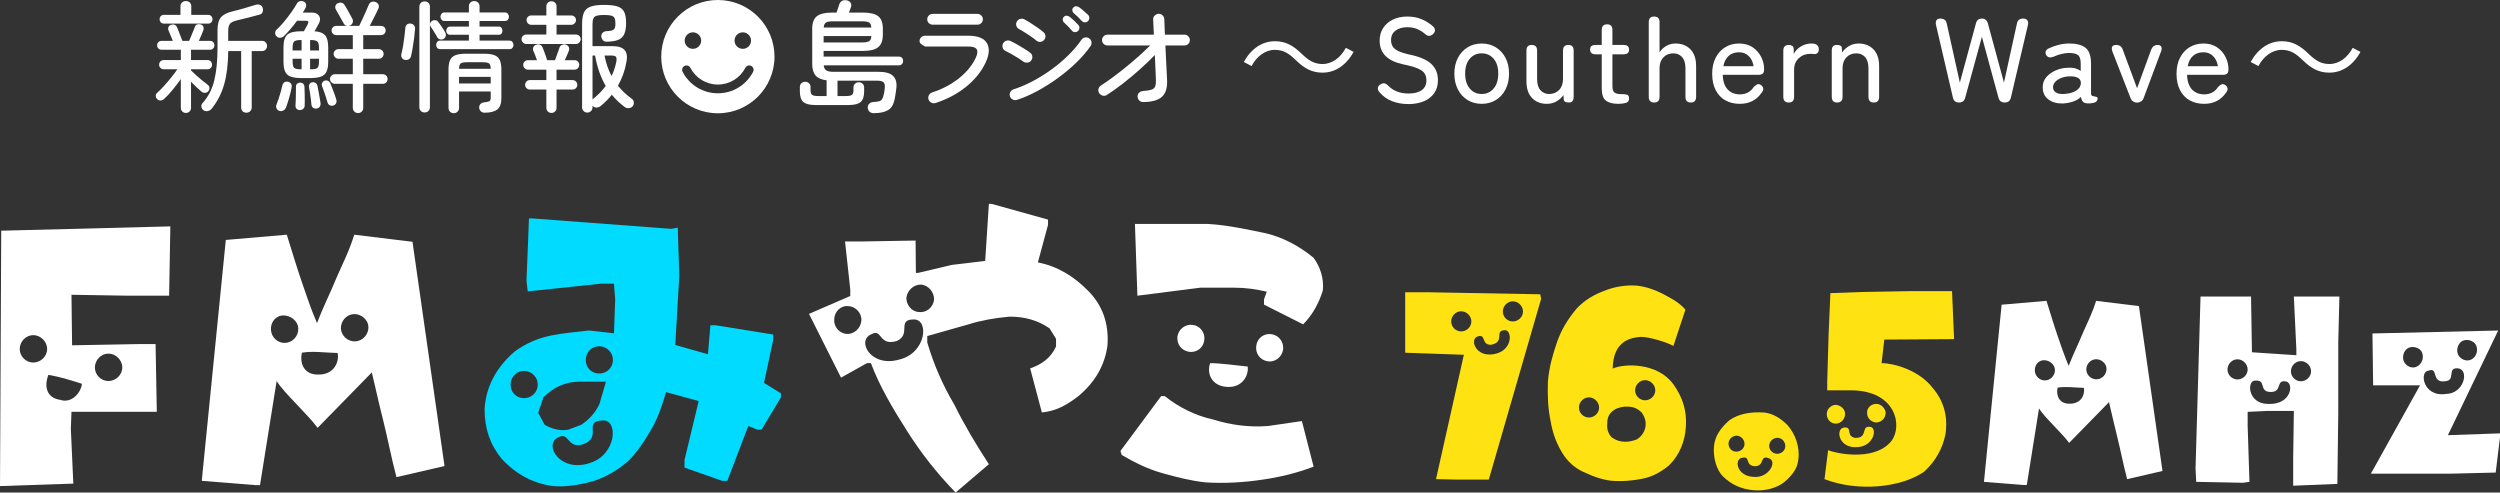 <?xml version="1.0" encoding="utf-8"?>
<!-- Generator: Adobe Illustrator 27.7.0, SVG Export Plug-In . SVG Version: 6.00 Build 0)  -->
<svg version="1.1" id="レイヤー_1" xmlns="http://www.w3.org/2000/svg" xmlns:xlink="http://www.w3.org/1999/xlink" x="0px"
	 y="0px" width="551.812px" height="108.716px" viewBox="0 0 551.812 108.716" style="enable-background:new 0 0 551.812 108.716;"
	 xml:space="preserve">
<rect x="0" y="0" width="551.812" height="108.716" fill="#333333" stroke="none"/>
<style type="text/css">
	.st0{fill:#FFFFFF;}
	.st1{fill:#00DBFF;}
	.st2{fill:#FFE212;}
</style>
<g>
	<g>
		<g>
			<path class="st0" d="M41.026,24.93c-0.3,0-0.561-0.106-0.781-0.318c-0.221-0.211-0.33-0.485-0.33-0.82v-6.327
				c-0.548,0.759-1.147,1.54-1.8,2.343c-0.653,0.803-1.263,1.46-1.827,1.972c-0.229,0.229-0.494,0.362-0.794,0.397
				c-0.3,0.036-0.564-0.062-0.794-0.291c-0.194-0.194-0.301-0.428-0.317-0.702c-0.019-0.273,0.079-0.499,0.291-0.675
				c0.477-0.424,0.997-0.949,1.562-1.575c0.564-0.626,1.107-1.266,1.628-1.919s0.948-1.227,1.284-1.721h-2.991
				c-0.301,0-0.548-0.097-0.741-0.291c-0.194-0.194-0.291-0.432-0.291-0.715c0-0.3,0.097-0.547,0.291-0.741
				c0.193-0.194,0.44-0.291,0.741-0.291h3.759v-2.276h-4.262c-0.283,0-0.517-0.097-0.702-0.291
				c-0.185-0.194-0.277-0.424-0.277-0.688s0.093-0.494,0.277-0.688c0.186-0.194,0.419-0.292,0.702-0.292h2.488
				c-0.159-0.406-0.336-0.838-0.529-1.297c-0.195-0.458-0.336-0.794-0.424-1.006c-0.106-0.265-0.106-0.516,0-0.754
				c0.105-0.238,0.291-0.401,0.556-0.49c0.282-0.088,0.543-0.093,0.781-0.013s0.419,0.261,0.542,0.542
				c0.089,0.177,0.203,0.455,0.345,0.834c0.141,0.38,0.291,0.772,0.449,1.178c0.159,0.406,0.292,0.741,0.397,1.006h1.482
				c0.123-0.265,0.265-0.591,0.424-0.979c0.158-0.388,0.317-0.776,0.477-1.165c0.158-0.388,0.281-0.697,0.37-0.926
				c0.105-0.3,0.278-0.49,0.517-0.569c0.237-0.079,0.498-0.075,0.78,0.013c0.265,0.071,0.45,0.225,0.556,0.463
				c0.106,0.238,0.115,0.499,0.026,0.781c-0.07,0.229-0.207,0.583-0.41,1.059s-0.401,0.917-0.596,1.323h2.462
				c0.3,0,0.538,0.097,0.715,0.292s0.265,0.423,0.265,0.688s-0.088,0.494-0.265,0.688s-0.415,0.291-0.715,0.291h-4.182v2.276h3.6
				c0.317,0,0.569,0.097,0.754,0.291c0.186,0.194,0.278,0.441,0.278,0.741c0,0.283-0.093,0.521-0.278,0.715
				c-0.185,0.194-0.437,0.291-0.754,0.291h-3.6v0.238c0.053,0.036,0.097,0.08,0.132,0.132c0.265,0.265,0.609,0.591,1.032,0.979
				c0.424,0.388,0.864,0.768,1.324,1.138c0.458,0.371,0.847,0.671,1.164,0.9c0.247,0.177,0.384,0.41,0.41,0.702
				c0.026,0.291-0.058,0.542-0.251,0.754c-0.194,0.229-0.433,0.349-0.715,0.357s-0.538-0.075-0.768-0.251
				c-0.706-0.583-1.482-1.314-2.329-2.197v5.744c0,0.335-0.11,0.609-0.331,0.82C41.613,24.824,41.344,24.93,41.026,24.93z
				 M36.182,5.21c-0.282,0-0.512-0.093-0.688-0.278c-0.177-0.186-0.265-0.419-0.265-0.702c0-0.265,0.088-0.49,0.265-0.675
				c0.177-0.186,0.406-0.278,0.688-0.278h3.652V1.345c0-0.317,0.115-0.582,0.345-0.794c0.229-0.212,0.512-0.318,0.847-0.318
				c0.353,0,0.64,0.106,0.86,0.318s0.331,0.477,0.331,0.794v1.933h3.706c0.3,0,0.538,0.092,0.714,0.278
				c0.177,0.185,0.265,0.41,0.265,0.675c0,0.283-0.088,0.516-0.265,0.702c-0.176,0.185-0.414,0.278-0.714,0.278H36.182z
				 M54.393,24.877c-0.335,0-0.613-0.105-0.834-0.317s-0.33-0.494-0.33-0.847V11.272H50.37c-0.018,2.824-0.309,5.25-0.873,7.279
				c-0.565,2.03-1.5,3.856-2.806,5.479c-0.229,0.265-0.513,0.428-0.848,0.49c-0.335,0.062-0.652-0.005-0.953-0.199
				c-0.247-0.194-0.393-0.441-0.437-0.741c-0.044-0.3,0.031-0.565,0.226-0.794c1.271-1.376,2.144-3.057,2.62-5.042
				s0.715-4.39,0.715-7.213V6.639c0-1.306,0.26-2.254,0.78-2.845s1.398-1.028,2.634-1.311c0.688-0.159,1.5-0.375,2.436-0.648
				c0.936-0.273,1.773-0.525,2.515-0.754c0.388-0.123,0.724-0.123,1.006,0c0.282,0.124,0.477,0.327,0.582,0.609
				c0.106,0.335,0.106,0.653,0,0.953c-0.105,0.3-0.326,0.494-0.661,0.582c-0.759,0.212-1.571,0.428-2.436,0.648
				c-0.864,0.221-1.712,0.428-2.541,0.622c-0.759,0.177-1.275,0.424-1.549,0.741c-0.273,0.318-0.41,0.847-0.41,1.588v2.197h7.465
				c0.335,0,0.604,0.111,0.808,0.331c0.202,0.221,0.304,0.481,0.304,0.781c0,0.318-0.102,0.587-0.304,0.808
				c-0.203,0.221-0.473,0.331-0.808,0.331h-2.276v12.441c0,0.353-0.115,0.635-0.344,0.847
				C54.984,24.772,54.712,24.877,54.393,24.877z"/>
			<path class="st0" d="M66.358,17.228c-1.412,0-2.396-0.256-2.951-0.768c-0.556-0.511-0.834-1.438-0.834-2.779v-3.229
				c0-1.359,0.278-2.29,0.834-2.792s1.539-0.755,2.951-0.755h0.715c0.141-0.247,0.291-0.516,0.45-0.807
				c0.158-0.291,0.291-0.534,0.396-0.728c0.142-0.3,0.177-0.507,0.106-0.622c-0.071-0.114-0.274-0.172-0.609-0.172h-1.853
				c-0.477,0.653-0.971,1.28-1.482,1.879c-0.512,0.6-0.979,1.103-1.403,1.509c-0.229,0.229-0.507,0.353-0.833,0.371
				c-0.327,0.018-0.596-0.088-0.808-0.318c-0.212-0.211-0.313-0.463-0.305-0.754c0.009-0.291,0.128-0.542,0.357-0.754
				c0.477-0.423,0.997-0.975,1.562-1.654c0.564-0.679,1.107-1.385,1.628-2.118c0.521-0.732,0.931-1.372,1.231-1.919
				c0.158-0.3,0.393-0.485,0.701-0.556s0.596-0.035,0.86,0.105c0.265,0.124,0.428,0.322,0.489,0.596
				c0.062,0.274,0.014,0.552-0.146,0.834c-0.07,0.159-0.158,0.317-0.265,0.477c-0.105,0.159-0.212,0.327-0.317,0.503h2.012
				c0.759,0,1.288,0.243,1.588,0.728c0.3,0.486,0.282,1.046-0.053,1.681c-0.089,0.176-0.229,0.433-0.424,0.768
				c-0.194,0.335-0.37,0.653-0.529,0.953c1.112,0.071,1.893,0.371,2.343,0.9c0.45,0.529,0.675,1.412,0.675,2.647v3.229
				c0,1.341-0.282,2.268-0.847,2.779c-0.565,0.512-1.553,0.768-2.965,0.768H66.358z M61.673,24.48
				c-0.282-0.088-0.489-0.265-0.622-0.529c-0.132-0.265-0.146-0.539-0.039-0.82c0.158-0.371,0.321-0.812,0.489-1.324
				c0.168-0.512,0.326-1.032,0.477-1.562c0.149-0.53,0.269-0.997,0.357-1.403c0.07-0.3,0.216-0.524,0.437-0.675
				c0.221-0.15,0.49-0.189,0.808-0.119c0.282,0.053,0.498,0.19,0.648,0.41c0.149,0.221,0.198,0.49,0.146,0.808
				c-0.07,0.423-0.177,0.913-0.317,1.469c-0.142,0.556-0.296,1.098-0.463,1.627c-0.168,0.53-0.322,0.988-0.464,1.376
				c-0.123,0.282-0.322,0.499-0.596,0.649C62.26,24.537,61.973,24.569,61.673,24.48z M64.585,11.139h1.985V8.837h-0.159
				c-0.759,0-1.253,0.106-1.482,0.317c-0.229,0.212-0.344,0.688-0.344,1.43V11.139z M66.411,15.295h0.159v-2.329h-1.985v0.582
				c0,0.741,0.114,1.218,0.344,1.43C65.158,15.189,65.652,15.295,66.411,15.295z M66.173,24.295c-0.282,0-0.516-0.093-0.701-0.278
				c-0.186-0.186-0.27-0.437-0.251-0.754c0.035-0.354,0.057-0.781,0.065-1.284s0.018-1.01,0.026-1.522
				c0.009-0.512,0.014-0.935,0.014-1.271c-0.018-0.3,0.066-0.533,0.251-0.701c0.186-0.167,0.401-0.251,0.649-0.251
				c0.281,0,0.511,0.079,0.688,0.238c0.177,0.159,0.273,0.389,0.291,0.688c0.018,0.353,0.031,0.781,0.04,1.284
				s0.018,1.002,0.026,1.496c0.009,0.494,0.004,0.917-0.013,1.271c0,0.335-0.106,0.6-0.318,0.794
				C66.729,24.198,66.473,24.295,66.173,24.295z M69.905,23.951c-0.282,0.053-0.538,0.004-0.768-0.146
				c-0.229-0.15-0.361-0.384-0.396-0.702c-0.019-0.335-0.058-0.736-0.119-1.204c-0.062-0.467-0.129-0.935-0.199-1.403
				s-0.142-0.869-0.212-1.205c-0.053-0.3-0.009-0.556,0.133-0.768c0.141-0.212,0.344-0.335,0.608-0.371
				c0.247-0.035,0.477,0.013,0.688,0.146s0.353,0.349,0.424,0.648c0.07,0.335,0.149,0.732,0.238,1.191
				c0.088,0.459,0.172,0.922,0.251,1.39c0.08,0.468,0.146,0.869,0.199,1.204c0.035,0.335-0.027,0.613-0.186,0.834
				C70.408,23.788,70.187,23.915,69.905,23.951z M68.449,11.139h1.959v-0.556c0-0.688-0.11-1.151-0.331-1.39
				s-0.719-0.357-1.495-0.357h-0.133V11.139z M68.449,15.295h0.133c0.776,0,1.274-0.106,1.495-0.317
				c0.221-0.212,0.331-0.688,0.331-1.43v-0.582h-1.959V15.295z M73.585,23.289c-0.282,0.088-0.548,0.07-0.794-0.053
				c-0.248-0.124-0.415-0.335-0.503-0.635c-0.089-0.335-0.203-0.719-0.345-1.151c-0.142-0.432-0.287-0.864-0.437-1.297
				c-0.15-0.432-0.287-0.808-0.41-1.125c-0.106-0.265-0.098-0.516,0.026-0.754c0.123-0.238,0.3-0.393,0.529-0.463
				c0.265-0.088,0.512-0.079,0.741,0.026c0.229,0.106,0.406,0.3,0.529,0.583c0.123,0.3,0.269,0.667,0.437,1.099
				c0.168,0.433,0.331,0.86,0.49,1.284c0.158,0.423,0.282,0.803,0.37,1.138c0.106,0.318,0.093,0.6-0.039,0.847
				C74.048,23.033,73.849,23.201,73.585,23.289z M79.037,24.957c-0.317,0-0.591-0.11-0.82-0.331s-0.344-0.499-0.344-0.833v-5.294
				h-3.971c-0.282,0-0.529-0.102-0.741-0.305c-0.212-0.203-0.317-0.454-0.317-0.754c0-0.3,0.105-0.551,0.317-0.754
				c0.212-0.203,0.459-0.304,0.741-0.304h3.971v-3.415h-3.177c-0.282,0-0.529-0.106-0.741-0.318s-0.317-0.458-0.317-0.741
				c0-0.3,0.105-0.551,0.317-0.754c0.212-0.203,0.459-0.304,0.741-0.304h3.177V7.751H74.22c-0.282,0-0.525-0.101-0.728-0.304
				c-0.203-0.203-0.305-0.445-0.305-0.728c0-0.282,0.102-0.521,0.305-0.715c0.202-0.194,0.445-0.291,0.728-0.291h2.436
				C76.32,5.678,76.063,5.51,75.888,5.21c-0.124-0.229-0.296-0.538-0.517-0.926s-0.445-0.785-0.675-1.191
				c-0.229-0.406-0.415-0.732-0.556-0.979c-0.142-0.247-0.177-0.507-0.105-0.781c0.07-0.273,0.229-0.472,0.476-0.596
				c0.282-0.141,0.561-0.189,0.834-0.146c0.273,0.044,0.499,0.199,0.675,0.463c0.142,0.194,0.322,0.49,0.543,0.887
				s0.445,0.799,0.675,1.205s0.406,0.732,0.529,0.979c0.142,0.265,0.173,0.539,0.093,0.821c-0.079,0.282-0.251,0.494-0.516,0.635
				c-0.071,0.018-0.146,0.04-0.226,0.066c-0.079,0.026-0.163,0.048-0.251,0.066h2.408c0.194-0.371,0.428-0.856,0.702-1.456
				c0.273-0.6,0.542-1.191,0.807-1.773c0.265-0.582,0.459-1.041,0.583-1.376c0.141-0.353,0.357-0.582,0.648-0.688
				s0.604-0.088,0.939,0.053c0.3,0.124,0.503,0.318,0.608,0.583c0.106,0.265,0.089,0.547-0.053,0.847
				c-0.123,0.3-0.3,0.675-0.529,1.125c-0.229,0.45-0.463,0.913-0.701,1.39c-0.238,0.476-0.463,0.909-0.675,1.297h2.488
				c0.3,0,0.546,0.097,0.741,0.291c0.193,0.194,0.291,0.433,0.291,0.715c0,0.283-0.098,0.525-0.291,0.728
				c-0.195,0.203-0.441,0.304-0.741,0.304h-3.918v3.097h3.441c0.3,0,0.551,0.102,0.754,0.304c0.203,0.203,0.305,0.455,0.305,0.754
				c0,0.283-0.102,0.529-0.305,0.741s-0.454,0.318-0.754,0.318h-3.441v3.415h4.314c0.3,0,0.552,0.102,0.755,0.304
				c0.202,0.203,0.304,0.455,0.304,0.754c0,0.3-0.102,0.552-0.304,0.754c-0.203,0.203-0.455,0.305-0.755,0.305h-4.314v5.294
				c0,0.335-0.11,0.613-0.331,0.833S79.355,24.957,79.037,24.957z"/>
			<path class="st0" d="M89.307,13.204c-0.282-0.07-0.489-0.229-0.622-0.477c-0.132-0.247-0.163-0.512-0.093-0.794
				c0.124-0.476,0.247-1.067,0.371-1.773c0.123-0.706,0.229-1.425,0.317-2.157c0.088-0.732,0.15-1.345,0.186-1.839
				c0.035-0.353,0.167-0.613,0.397-0.781c0.229-0.167,0.503-0.225,0.82-0.172c0.282,0.036,0.516,0.159,0.701,0.371
				s0.26,0.477,0.225,0.794c-0.035,0.583-0.102,1.253-0.198,2.012c-0.097,0.759-0.207,1.5-0.331,2.224
				c-0.123,0.724-0.247,1.333-0.37,1.826c-0.071,0.3-0.238,0.521-0.503,0.662S89.641,13.275,89.307,13.204z M93.727,24.824
				c-0.336,0-0.613-0.106-0.834-0.318c-0.221-0.211-0.331-0.494-0.331-0.847V1.478c0-0.353,0.11-0.635,0.331-0.847
				c0.221-0.212,0.498-0.318,0.834-0.318c0.335,0,0.613,0.106,0.834,0.318c0.22,0.211,0.331,0.494,0.331,0.847V23.66
				c0,0.353-0.111,0.635-0.331,0.847C94.341,24.718,94.062,24.824,93.727,24.824z M97.963,8.546
				c-0.229,0.159-0.485,0.211-0.768,0.159c-0.283-0.053-0.494-0.194-0.636-0.424c-0.105-0.194-0.247-0.437-0.424-0.728
				c-0.176-0.292-0.356-0.586-0.542-0.887s-0.349-0.538-0.49-0.715c-0.158-0.212-0.216-0.445-0.172-0.702
				c0.044-0.255,0.172-0.454,0.384-0.595c0.229-0.159,0.48-0.225,0.755-0.199c0.273,0.026,0.48,0.137,0.622,0.331
				c0.158,0.194,0.339,0.441,0.542,0.741c0.203,0.3,0.401,0.595,0.596,0.887c0.194,0.291,0.335,0.525,0.424,0.701
				c0.141,0.248,0.189,0.508,0.146,0.781C98.355,8.171,98.21,8.386,97.963,8.546z M97.115,10.848c-0.265,0-0.472-0.097-0.622-0.291
				c-0.149-0.194-0.225-0.406-0.225-0.636c0-0.229,0.075-0.445,0.225-0.648c0.15-0.203,0.357-0.304,0.622-0.304h6.38V7.672h-4.209
				c-0.229,0-0.419-0.093-0.569-0.278c-0.15-0.185-0.225-0.384-0.225-0.595c0-0.229,0.074-0.441,0.225-0.635s0.34-0.292,0.569-0.292
				h4.209V4.628h-5.453c-0.247,0-0.446-0.097-0.596-0.291c-0.15-0.194-0.225-0.406-0.225-0.635c0-0.229,0.074-0.445,0.225-0.648
				c0.149-0.203,0.349-0.305,0.596-0.305h5.453v-1.35c0-0.353,0.114-0.635,0.344-0.847s0.512-0.318,0.847-0.318
				c0.318,0,0.592,0.106,0.821,0.318c0.229,0.212,0.344,0.494,0.344,0.847v1.35h5.665c0.246,0,0.445,0.102,0.595,0.305
				c0.15,0.203,0.226,0.419,0.226,0.648c0,0.229-0.075,0.441-0.226,0.635c-0.149,0.194-0.349,0.291-0.595,0.291h-5.665v1.244h4.288
				c0.247,0,0.437,0.097,0.569,0.292c0.132,0.194,0.198,0.406,0.198,0.635c0,0.211-0.066,0.41-0.198,0.595
				c-0.133,0.186-0.322,0.278-0.569,0.278h-4.288v1.297h6.671c0.246,0,0.445,0.102,0.595,0.304c0.15,0.203,0.226,0.419,0.226,0.648
				c0,0.23-0.075,0.441-0.226,0.636c-0.149,0.194-0.349,0.291-0.595,0.291H97.115z M100.159,24.983c-0.335,0-0.613-0.11-0.833-0.331
				c-0.222-0.221-0.331-0.499-0.331-0.834v-8.444c0-0.882,0.114-1.579,0.344-2.091c0.229-0.512,0.622-0.877,1.178-1.098
				c0.557-0.221,1.337-0.331,2.343-0.331h3.944c1.006,0,1.786,0.11,2.343,0.331c0.556,0.221,0.948,0.586,1.178,1.098
				c0.229,0.512,0.344,1.209,0.344,2.091v6.3c0,1.182-0.3,2.012-0.899,2.488c-0.601,0.477-1.535,0.714-2.806,0.714
				c-0.336,0-0.609-0.102-0.821-0.304c-0.212-0.203-0.335-0.446-0.37-0.728c-0.036-0.317,0.044-0.595,0.238-0.833
				c0.193-0.238,0.467-0.375,0.82-0.411c0.6-0.088,0.997-0.172,1.191-0.251c0.193-0.079,0.291-0.366,0.291-0.86v-1.297h-6.988v3.626
				c0,0.335-0.115,0.613-0.344,0.834C100.751,24.873,100.477,24.983,100.159,24.983z M101.324,15.189h6.988
				c-0.018-0.635-0.146-1.036-0.384-1.204c-0.238-0.167-0.746-0.251-1.522-0.251h-3.176c-0.777,0-1.284,0.084-1.522,0.251
				C101.47,14.153,101.342,14.554,101.324,15.189z M101.324,18.419h6.988v-1.456h-6.988V18.419z"/>
			<path class="st0" d="M116.174,9.71c-0.282,0-0.529-0.106-0.741-0.318c-0.211-0.211-0.317-0.458-0.317-0.741
				c0-0.3,0.106-0.546,0.317-0.741c0.212-0.194,0.459-0.291,0.741-0.291h4.421V5.475h-3.335c-0.283,0-0.525-0.101-0.729-0.304
				c-0.203-0.203-0.304-0.446-0.304-0.728c0-0.3,0.101-0.547,0.304-0.741c0.203-0.194,0.445-0.291,0.729-0.291h3.335V1.425
				c0-0.353,0.11-0.631,0.331-0.834c0.22-0.203,0.48-0.304,0.78-0.304c0.318,0,0.587,0.102,0.808,0.304
				c0.221,0.203,0.331,0.481,0.331,0.834V3.41h3.256c0.282,0,0.524,0.097,0.728,0.291c0.203,0.194,0.305,0.441,0.305,0.741
				c0,0.282-0.102,0.525-0.305,0.728c-0.203,0.203-0.445,0.304-0.728,0.304h-3.256v2.144h4.262c0.3,0,0.551,0.097,0.754,0.291
				c0.203,0.195,0.305,0.441,0.305,0.741c0,0.283-0.102,0.53-0.305,0.741c-0.203,0.212-0.454,0.318-0.754,0.318H116.174z
				 M121.706,24.93c-0.3,0-0.561-0.106-0.78-0.318c-0.221-0.211-0.331-0.485-0.331-0.82v-4.023h-3.653
				c-0.282,0-0.524-0.102-0.728-0.305c-0.203-0.203-0.305-0.445-0.305-0.728c0-0.3,0.102-0.551,0.305-0.754
				c0.203-0.203,0.445-0.305,0.728-0.305h3.653v-2.303h-4.076c-0.283,0-0.525-0.106-0.729-0.318
				c-0.203-0.211-0.304-0.458-0.304-0.741c0-0.282,0.101-0.524,0.304-0.728c0.203-0.203,0.445-0.305,0.729-0.305h2.012
				c-0.142-0.388-0.291-0.79-0.45-1.204s-0.282-0.71-0.371-0.887c-0.105-0.265-0.097-0.53,0.027-0.794
				c0.123-0.265,0.326-0.441,0.608-0.529c0.3-0.106,0.578-0.11,0.834-0.013c0.256,0.097,0.445,0.296,0.569,0.596
				c0.088,0.194,0.198,0.472,0.33,0.833c0.133,0.362,0.265,0.728,0.397,1.099c0.132,0.371,0.233,0.671,0.305,0.9h1.721
				c0.105-0.282,0.225-0.604,0.356-0.966c0.133-0.362,0.256-0.706,0.371-1.033c0.114-0.326,0.198-0.569,0.251-0.728
				c0.089-0.3,0.273-0.517,0.557-0.649c0.281-0.132,0.564-0.154,0.847-0.066c0.3,0.088,0.517,0.261,0.648,0.516
				c0.133,0.256,0.146,0.534,0.04,0.834c-0.071,0.194-0.194,0.494-0.371,0.9c-0.177,0.406-0.353,0.803-0.529,1.191h2.145
				c0.3,0,0.547,0.102,0.741,0.305c0.193,0.203,0.291,0.446,0.291,0.728c0,0.283-0.098,0.53-0.291,0.741
				c-0.194,0.212-0.441,0.318-0.741,0.318h-3.971v2.303h3.521c0.3,0,0.551,0.102,0.754,0.305c0.203,0.203,0.305,0.454,0.305,0.754
				c0,0.282-0.102,0.525-0.305,0.728c-0.203,0.203-0.454,0.305-0.754,0.305h-3.521v4.023c0,0.335-0.11,0.609-0.331,0.82
				C122.293,24.824,122.024,24.93,121.706,24.93z M129.621,24.851c-0.301,0-0.565-0.11-0.794-0.331
				c-0.229-0.221-0.345-0.499-0.345-0.834V5.343c0-1.076,0.133-1.923,0.397-2.541s0.745-1.059,1.442-1.324s1.698-0.397,3.005-0.397
				c1.306,0,2.307,0.119,3.004,0.357s1.182,0.645,1.456,1.218c0.273,0.574,0.41,1.363,0.41,2.369c0,1.059-0.137,1.893-0.41,2.501
				c-0.274,0.609-0.724,1.037-1.351,1.284c-0.626,0.247-1.469,0.379-2.527,0.397c-0.354,0-0.631-0.11-0.834-0.331
				c-0.203-0.22-0.322-0.499-0.357-0.833c-0.018-0.318,0.084-0.587,0.305-0.808c0.221-0.22,0.498-0.339,0.834-0.357
				c0.829-0.035,1.367-0.154,1.614-0.357c0.247-0.203,0.371-0.63,0.371-1.284c0-0.547-0.062-0.957-0.186-1.231
				c-0.124-0.273-0.366-0.458-0.729-0.556c-0.361-0.097-0.896-0.146-1.601-0.146c-0.706,0-1.24,0.053-1.602,0.159
				c-0.362,0.106-0.609,0.305-0.741,0.596c-0.133,0.291-0.199,0.719-0.199,1.284v4.844h4.395c1.306,0,2.206,0.291,2.7,0.874
				c0.493,0.582,0.626,1.456,0.396,2.62c-0.177,0.989-0.423,1.915-0.741,2.779c-0.317,0.865-0.697,1.686-1.138,2.462
				c0.458,0.565,0.948,1.09,1.469,1.575s1.063,0.931,1.628,1.336c0.247,0.177,0.384,0.428,0.41,0.754
				c0.026,0.327-0.058,0.613-0.251,0.86c-0.212,0.247-0.49,0.388-0.834,0.423s-0.648-0.044-0.913-0.238
				c-1.112-0.83-2.064-1.738-2.859-2.727c-0.688,0.882-1.509,1.712-2.461,2.488c-0.248,0.211-0.539,0.326-0.874,0.344
				s-0.618-0.088-0.847-0.317c-0.018-0.036-0.045-0.071-0.08-0.106v0.371c0,0.335-0.114,0.613-0.344,0.834
				C130.212,24.74,129.938,24.851,129.621,24.851z M130.785,21.966c0.018-0.035,0.04-0.062,0.066-0.079s0.049-0.035,0.066-0.053
				c1.094-0.882,2.021-1.835,2.779-2.859c-1.095-1.87-1.879-4.111-2.355-6.723h-0.557V21.966z M134.994,16.778
				c0.459-0.953,0.803-1.985,1.032-3.097c0.106-0.564,0.084-0.944-0.065-1.138c-0.15-0.194-0.534-0.291-1.152-0.291h-1.376
				C133.75,13.928,134.27,15.437,134.994,16.778z"/>
			<path class="st0" d="M192.829,24.983c-0.336,0-0.627-0.102-0.874-0.304c-0.247-0.203-0.388-0.499-0.423-0.887
				c-0.019-0.354,0.088-0.648,0.317-0.887s0.538-0.366,0.927-0.384c0.564-0.035,0.987-0.093,1.271-0.172
				c0.281-0.079,0.493-0.225,0.635-0.437s0.256-0.512,0.345-0.9c0.07-0.247,0.123-0.481,0.158-0.702
				c0.035-0.22,0.07-0.507,0.106-0.86c0.07-0.617-0.019-1.045-0.265-1.284c-0.248-0.238-0.706-0.357-1.377-0.357h-8.788v3.388h1.853
				c0.653,0,1.095-0.083,1.324-0.251c0.229-0.167,0.344-0.499,0.344-0.993v-0.635c0-0.353,0.114-0.635,0.344-0.847
				c0.229-0.211,0.512-0.317,0.848-0.317c0.317,0,0.591,0.106,0.82,0.317c0.229,0.212,0.344,0.495,0.344,0.847v0.874
				c0,1.094-0.256,1.866-0.768,2.316c-0.512,0.45-1.402,0.675-2.673,0.675h-7.306c-1.271,0-2.162-0.225-2.674-0.675
				c-0.512-0.45-0.768-1.222-0.768-2.316v-0.979c0-0.353,0.114-0.635,0.344-0.847c0.229-0.212,0.512-0.318,0.848-0.318
				c0.317,0,0.591,0.106,0.82,0.318c0.229,0.211,0.344,0.494,0.344,0.847v0.662c0,0.547,0.119,0.904,0.357,1.072
				c0.238,0.168,0.684,0.251,1.337,0.251h1.854v-3.467c-1.13-0.141-1.941-0.499-2.436-1.072c-0.494-0.573-0.741-1.425-0.741-2.554
				V6.348c0-1.306,0.344-2.228,1.032-2.766c0.688-0.538,1.826-0.807,3.415-0.807h0.926l0.609-1.827
				c0.105-0.335,0.304-0.586,0.596-0.754c0.291-0.167,0.648-0.207,1.071-0.119c0.354,0.071,0.622,0.243,0.808,0.516
				c0.186,0.274,0.225,0.578,0.119,0.914c-0.035,0.124-0.102,0.304-0.198,0.542c-0.098,0.238-0.19,0.481-0.278,0.728h3.07
				c1.589,0,2.722,0.269,3.401,0.807c0.68,0.539,1.02,1.46,1.02,2.766v1.297c0,1.289-0.34,2.21-1.02,2.766
				c-0.68,0.556-1.812,0.834-3.401,0.834h-8.655v1.244h16.57c0.3,0,0.538,0.088,0.715,0.265c0.176,0.177,0.265,0.415,0.265,0.715
				c0,0.282-0.089,0.512-0.265,0.688c-0.177,0.177-0.415,0.265-0.715,0.265h-16.544c0.053,0.547,0.247,0.922,0.582,1.125
				c0.335,0.203,0.856,0.305,1.562,0.305h9.952c1.518,0,2.585,0.3,3.203,0.9c0.617,0.6,0.864,1.474,0.741,2.621
				c-0.053,0.406-0.102,0.776-0.146,1.111c-0.045,0.335-0.11,0.733-0.199,1.191c-0.229,1.306-0.728,2.184-1.495,2.634
				S194.187,24.983,192.829,24.983z M181.791,9.366h8.603c0.671,0,1.155-0.097,1.456-0.291c0.3-0.194,0.459-0.564,0.477-1.112
				h-10.535V9.366z M181.817,6.084h10.509c-0.018-0.547-0.177-0.913-0.477-1.099c-0.301-0.185-0.785-0.278-1.456-0.278h-6.644
				c-0.653,0-1.13,0.088-1.43,0.265C182.02,5.149,181.852,5.519,181.817,6.084z"/>
			<path class="st0" d="M206.514,22.733c-0.335,0.106-0.653,0.08-0.953-0.079c-0.3-0.159-0.503-0.397-0.608-0.715
				c-0.106-0.317-0.079-0.626,0.079-0.926c0.159-0.3,0.397-0.503,0.715-0.609c2.224-0.724,4.173-1.747,5.85-3.071
				c1.677-1.323,2.921-2.814,3.732-4.473c0.424-0.882,0.512-1.535,0.265-1.959c-0.247-0.423-0.883-0.635-1.905-0.635h-9.503
				c-0.406-0.211-0.711-0.406-0.913-0.582c-0.203-0.176-0.305-0.379-0.305-0.609c0-0.335,0.119-0.618,0.357-0.847
				c0.238-0.229,0.524-0.344,0.86-0.344h9.503c2.152,0,3.542,0.556,4.169,1.668c0.626,1.111,0.507,2.567-0.357,4.367
				c-0.953,1.977-2.387,3.732-4.302,5.268S209.055,21.904,206.514,22.733z M205.879,5.448c-0.336,0-0.622-0.115-0.86-0.344
				c-0.238-0.229-0.357-0.512-0.357-0.847c0-0.335,0.119-0.617,0.357-0.847s0.524-0.344,0.86-0.344h9.847
				c0.335,0,0.622,0.115,0.86,0.344s0.357,0.512,0.357,0.847c0,0.335-0.119,0.618-0.357,0.847c-0.238,0.229-0.525,0.344-0.86,0.344
				H205.879z"/>
			<path class="st0" d="M225.836,13.575c-0.265-0.212-0.644-0.472-1.138-0.781c-0.494-0.309-0.997-0.608-1.509-0.9
				c-0.512-0.291-0.927-0.507-1.244-0.648c-0.317-0.141-0.525-0.375-0.622-0.702c-0.098-0.326-0.075-0.639,0.066-0.939
				c0.158-0.3,0.396-0.503,0.715-0.609c0.317-0.106,0.626-0.088,0.926,0.053c0.424,0.194,0.918,0.45,1.482,0.768
				c0.564,0.317,1.112,0.644,1.642,0.979c0.529,0.335,0.952,0.627,1.271,0.874c0.265,0.212,0.41,0.49,0.437,0.834
				s-0.075,0.648-0.305,0.913c-0.212,0.248-0.48,0.384-0.808,0.411C226.423,13.853,226.118,13.769,225.836,13.575z M224.46,22.045
				c-0.317,0.106-0.627,0.08-0.927-0.08c-0.3-0.159-0.503-0.397-0.608-0.714c-0.106-0.318-0.08-0.626,0.079-0.927
				c0.159-0.3,0.397-0.503,0.715-0.609c1.376-0.441,2.783-1.041,4.222-1.8c1.438-0.758,2.832-1.628,4.183-2.607
				c1.35-0.979,2.59-2.029,3.719-3.15c1.129-1.12,2.082-2.245,2.859-3.375c0.193-0.282,0.454-0.454,0.78-0.516
				c0.326-0.062,0.631,0.005,0.913,0.199c0.282,0.177,0.454,0.433,0.517,0.768c0.062,0.335-0.005,0.645-0.198,0.926
				c-0.795,1.165-1.81,2.352-3.045,3.561c-1.235,1.209-2.603,2.36-4.103,3.454c-1.5,1.094-3.03,2.065-4.593,2.912
				C227.411,20.933,225.906,21.587,224.46,22.045z M228.695,8.916c-0.248-0.229-0.613-0.507-1.099-0.833
				c-0.485-0.326-0.976-0.648-1.469-0.966c-0.495-0.317-0.9-0.556-1.218-0.715c-0.301-0.159-0.494-0.405-0.583-0.741
				c-0.088-0.335-0.044-0.644,0.133-0.927c0.176-0.3,0.428-0.49,0.754-0.569c0.327-0.08,0.631-0.04,0.914,0.119
				c0.405,0.211,0.877,0.49,1.416,0.833c0.538,0.344,1.067,0.697,1.588,1.059s0.931,0.684,1.23,0.966
				c0.247,0.212,0.38,0.49,0.397,0.834s-0.098,0.64-0.344,0.887c-0.229,0.248-0.513,0.375-0.848,0.384
				C229.233,9.256,228.942,9.146,228.695,8.916z M237.932,6.851c-0.194,0.177-0.428,0.256-0.701,0.238s-0.489-0.132-0.648-0.344
				c-0.247-0.3-0.521-0.604-0.82-0.913c-0.301-0.309-0.601-0.596-0.9-0.86c-0.177-0.159-0.273-0.357-0.291-0.596
				c-0.018-0.238,0.062-0.454,0.238-0.648c0.194-0.194,0.41-0.282,0.648-0.265c0.238,0.018,0.454,0.106,0.648,0.265
				c0.265,0.194,0.583,0.463,0.953,0.808c0.37,0.344,0.679,0.657,0.927,0.939c0.193,0.194,0.282,0.428,0.265,0.702
				S238.127,6.675,237.932,6.851z M240.13,4.681c-0.177,0.176-0.401,0.26-0.675,0.251s-0.499-0.11-0.675-0.305
				c-0.265-0.3-0.552-0.6-0.86-0.9c-0.309-0.3-0.613-0.573-0.913-0.82c-0.177-0.141-0.282-0.335-0.317-0.583
				c-0.036-0.247,0.035-0.458,0.211-0.635c0.177-0.212,0.384-0.313,0.622-0.304s0.464,0.084,0.676,0.225
				c0.265,0.177,0.586,0.433,0.966,0.768c0.379,0.335,0.71,0.636,0.992,0.9c0.194,0.176,0.287,0.406,0.278,0.688
				C240.426,4.249,240.324,4.487,240.13,4.681z"/>
			<path class="st0" d="M252.307,22.522c-0.336,0-0.622-0.119-0.86-0.357s-0.357-0.525-0.357-0.86c0-0.353,0.119-0.639,0.357-0.86
				c0.238-0.22,0.524-0.339,0.86-0.357c0.794-0.053,1.398-0.146,1.812-0.278c0.415-0.132,0.692-0.361,0.834-0.688
				s0.203-0.79,0.186-1.39s-0.049-1.398-0.093-2.396s-0.093-2.061-0.146-3.19c-1.006,1.042-2.127,2.114-3.361,3.216
				c-1.235,1.103-2.484,2.144-3.746,3.124c-1.262,0.979-2.439,1.813-3.533,2.501c-0.282,0.177-0.587,0.212-0.913,0.106
				c-0.327-0.106-0.578-0.3-0.755-0.582c-0.177-0.3-0.216-0.609-0.119-0.927c0.097-0.317,0.287-0.564,0.569-0.741
				c0.705-0.441,1.513-0.997,2.422-1.667c0.909-0.67,1.861-1.407,2.858-2.21c0.997-0.803,1.973-1.628,2.926-2.475
				c0.952-0.847,1.826-1.667,2.62-2.462h-9.423c-0.336,0-0.618-0.114-0.848-0.344s-0.344-0.512-0.344-0.847
				c0-0.318,0.114-0.596,0.344-0.834s0.512-0.357,0.848-0.357h10.243c-0.035-0.723-0.066-1.376-0.093-1.958
				c-0.026-0.583-0.049-1.041-0.065-1.376c-0.019-0.353,0.097-0.648,0.344-0.887s0.538-0.366,0.873-0.384
				c0.336,0,0.622,0.115,0.86,0.344c0.238,0.23,0.366,0.512,0.384,0.847c0.018,0.424,0.035,0.931,0.054,1.522
				c0.017,0.592,0.044,1.222,0.079,1.893h4.314c0.335,0,0.617,0.119,0.847,0.357s0.345,0.516,0.345,0.834
				c0,0.335-0.115,0.618-0.345,0.847s-0.512,0.344-0.847,0.344h-4.209c0.07,1.395,0.137,2.784,0.199,4.169
				c0.062,1.385,0.119,2.528,0.172,3.428c0.088,1.747-0.296,3-1.151,3.759C255.593,22.142,254.212,22.522,252.307,22.522z"/>
		</g>
		<path class="st0" d="M158.45,0c-6.904,0-12.5,5.596-12.5,12.5c0,6.904,5.596,12.501,12.5,12.501c6.903,0,12.5-5.596,12.5-12.501
			C170.95,5.596,165.353,0,158.45,0z M163.953,7.137c1.006,0,1.822,0.815,1.822,1.821c0,1.007-0.816,1.822-1.822,1.822
			c-1.006,0-1.822-0.815-1.822-1.822C162.131,7.952,162.947,7.137,163.953,7.137z M152.947,7.137c1.006,0,1.822,0.815,1.822,1.821
			c0,1.007-0.816,1.822-1.822,1.822c-1.006,0-1.822-0.815-1.822-1.822C151.125,7.952,151.941,7.137,152.947,7.137z M166.23,15.857
			c-1.516,2.921-4.497,4.736-7.78,4.736c-3.282,0-6.263-1.815-7.78-4.736c-0.246-0.473-0.062-1.055,0.411-1.301
			c0.472-0.245,1.056-0.062,1.301,0.411c1.184,2.28,3.509,3.696,6.068,3.696c2.56,0,4.885-1.416,6.068-3.695
			c0.246-0.474,0.827-0.657,1.301-0.412C166.291,14.802,166.476,15.384,166.23,15.857z"/>
	</g>
	<g>
		<g>
			<path class="st0" d="M298.783,11.455c-1.668,2.992-4.104,4.58-6.884,4.58c-2.382,0-4.05-0.979-5.903-2.78
				c-1.456-1.403-2.647-2.25-4.606-2.25c-2.145,0-4.024,1.456-5.136,3.574l-1.721-0.9c1.667-2.992,4.104-4.58,6.883-4.58
				c2.383,0,4.051,0.979,5.903,2.78c1.456,1.403,2.674,2.25,4.606,2.25c2.145,0,4.024-1.456,5.137-3.574L298.783,11.455z"/>
			<path class="st0" d="M310.849,22.971c-1.289,0-2.484-0.211-3.587-0.635c-1.104-0.423-2.052-1.112-2.846-2.064
				c-0.247-0.335-0.34-0.648-0.278-0.94c0.062-0.291,0.261-0.533,0.596-0.728c0.318-0.194,0.613-0.26,0.887-0.199
				c0.273,0.062,0.552,0.243,0.834,0.542c0.529,0.547,1.165,0.966,1.906,1.257c0.741,0.292,1.597,0.437,2.567,0.437
				c1.235,0,2.197-0.247,2.885-0.741c0.688-0.494,1.032-1.218,1.032-2.17c0-0.565-0.123-1.054-0.37-1.469
				c-0.247-0.415-0.741-0.79-1.482-1.125c-0.741-0.335-1.862-0.653-3.361-0.953c-3.406-0.741-5.109-2.479-5.109-5.214
				c0-1.059,0.256-1.985,0.768-2.779c0.512-0.794,1.227-1.416,2.145-1.866c0.917-0.45,1.985-0.675,3.203-0.675
				c1.199,0,2.276,0.208,3.229,0.622c0.952,0.415,1.79,0.957,2.515,1.627c0.265,0.283,0.379,0.574,0.344,0.874
				c-0.035,0.3-0.203,0.574-0.503,0.821c-0.317,0.247-0.613,0.353-0.887,0.317c-0.273-0.035-0.561-0.194-0.86-0.476
				c-0.529-0.441-1.104-0.79-1.721-1.046c-0.618-0.255-1.332-0.384-2.144-0.384c-1.024,0-1.876,0.243-2.555,0.728
				c-0.68,0.486-1.02,1.196-1.02,2.131c0,0.494,0.11,0.94,0.331,1.337s0.631,0.746,1.231,1.045c0.6,0.3,1.473,0.574,2.62,0.821
				c2.188,0.459,3.763,1.147,4.725,2.064c0.962,0.918,1.443,2.109,1.443,3.573c0,1.13-0.278,2.087-0.834,2.872
				c-0.556,0.786-1.324,1.381-2.303,1.787C313.271,22.768,312.137,22.971,310.849,22.971z"/>
			<path class="st0" d="M327.049,22.919c-1.164,0-2.201-0.278-3.11-0.834c-0.908-0.556-1.623-1.336-2.144-2.342
				s-0.781-2.171-0.781-3.494c0-1.324,0.261-2.484,0.781-3.481c0.521-0.997,1.235-1.773,2.144-2.329
				c0.909-0.556,1.946-0.834,3.11-0.834c1.165,0,2.201,0.278,3.11,0.834c0.909,0.556,1.623,1.333,2.145,2.329
				c0.52,0.997,0.78,2.157,0.78,3.481c0,1.323-0.261,2.488-0.78,3.494c-0.521,1.006-1.235,1.787-2.145,2.342
				C329.25,22.641,328.214,22.919,327.049,22.919z M327.049,20.748c1.076,0,1.954-0.401,2.634-1.205
				c0.68-0.803,1.02-1.901,1.02-3.295s-0.34-2.488-1.02-3.282c-0.68-0.794-1.558-1.191-2.634-1.191s-1.954,0.397-2.634,1.191
				c-0.68,0.794-1.019,1.888-1.019,3.282s0.339,2.493,1.019,3.295C325.095,20.347,325.973,20.748,327.049,20.748z"/>
			<path class="st0" d="M341.422,22.919c-1.341,0-2.427-0.428-3.256-1.284s-1.244-2.095-1.244-3.719v-6.75
				c0-0.829,0.388-1.244,1.165-1.244c0.794,0,1.191,0.415,1.191,1.244v6.273c0,1.095,0.246,1.919,0.741,2.475
				c0.493,0.556,1.129,0.834,1.905,0.834c0.9,0,1.637-0.295,2.21-0.887s0.86-1.39,0.86-2.396v-6.3c0-0.829,0.397-1.244,1.191-1.244
				c0.776,0,1.165,0.415,1.165,1.244v10.191c0,0.847-0.354,1.271-1.06,1.271c-0.705,0-1.085-0.221-1.138-0.662l-0.053-0.979
				c-0.371,0.53-0.87,0.984-1.496,1.363C342.979,22.729,342.251,22.919,341.422,22.919z"/>
			<path class="st0" d="M357.198,22.919c-1.2,0-2.108-0.234-2.727-0.702c-0.617-0.467-0.926-1.363-0.926-2.687v-7.544h-1.324
				c-0.829,0-1.243-0.344-1.243-1.032c0-0.353,0.092-0.613,0.277-0.781c0.186-0.168,0.507-0.252,0.966-0.252h1.324V6.613
				c0-0.829,0.396-1.244,1.19-1.244c0.776,0,1.165,0.415,1.165,1.244v3.309h2.436c0.829,0,1.244,0.344,1.244,1.033
				c0,0.688-0.415,1.032-1.244,1.032h-2.436v7.041c0,0.688,0.154,1.151,0.463,1.39s0.772,0.357,1.39,0.357c0.035,0,0.089,0,0.159,0
				c0.477,0,0.874,0.04,1.191,0.119c0.317,0.079,0.477,0.357,0.477,0.833c0,0.53-0.243,0.86-0.729,0.993
				S357.816,22.919,357.198,22.919z"/>
			<path class="st0" d="M365.112,22.628c-0.794,0-1.191-0.424-1.191-1.271V4.892c0-0.829,0.397-1.244,1.191-1.244
				s1.191,0.415,1.191,1.244v6.671c0.317-0.53,0.784-0.988,1.402-1.376c0.617-0.388,1.332-0.583,2.145-0.583
				c1.341,0,2.431,0.428,3.269,1.284c0.838,0.856,1.258,2.096,1.258,3.719v6.75c0,0.847-0.397,1.271-1.191,1.271
				c-0.776,0-1.165-0.424-1.165-1.271V15.11c0-1.112-0.247-1.946-0.741-2.501c-0.494-0.556-1.138-0.834-1.932-0.834
				c-0.9,0-1.633,0.296-2.197,0.887c-0.565,0.592-0.847,1.381-0.847,2.369v6.326C366.304,22.204,365.906,22.628,365.112,22.628z"/>
			<path class="st0" d="M384.013,22.919c-1.201,0-2.26-0.256-3.177-0.768c-0.918-0.512-1.633-1.266-2.145-2.263
				s-0.768-2.201-0.768-3.613c0-1.359,0.256-2.537,0.768-3.534c0.512-0.997,1.214-1.769,2.104-2.316
				c0.891-0.546,1.919-0.82,3.084-0.82s2.157,0.278,2.978,0.834c0.821,0.556,1.447,1.266,1.88,2.131
				c0.432,0.865,0.648,1.756,0.648,2.673c0,0.512-0.106,0.852-0.317,1.019c-0.212,0.168-0.521,0.251-0.927,0.251h-7.888
				c0.035,1.412,0.392,2.484,1.071,3.216s1.584,1.098,2.714,1.098c1.341,0,2.355-0.538,3.044-1.615
				c0.282-0.3,0.547-0.498,0.794-0.595s0.512-0.048,0.794,0.146c0.3,0.194,0.472,0.441,0.517,0.741
				c0.043,0.3-0.075,0.626-0.357,0.979c-0.583,0.83-1.275,1.443-2.078,1.84C385.948,22.72,385.035,22.919,384.013,22.919z
				 M380.386,14.607h6.671c-0.142-0.917-0.494-1.659-1.06-2.224c-0.564-0.564-1.279-0.847-2.144-0.847
				c-0.918,0-1.677,0.261-2.276,0.781C380.976,12.838,380.58,13.601,380.386,14.607z"/>
			<path class="st0" d="M394.812,22.628c-0.794,0-1.191-0.424-1.191-1.271V11.166c0-0.829,0.414-1.244,1.244-1.244
				c0.282,0,0.529,0.071,0.741,0.212c0.212,0.142,0.317,0.406,0.317,0.794v0.979c0.353-0.688,0.887-1.244,1.602-1.667
				s1.486-0.635,2.316-0.635c1.076,0,1.614,0.433,1.614,1.297c0,0.371-0.102,0.64-0.305,0.808c-0.202,0.168-0.428,0.243-0.675,0.225
				c-0.123-0.017-0.265-0.03-0.423-0.04c-0.159-0.009-0.327-0.013-0.503-0.013c-0.989,0-1.827,0.322-2.515,0.966
				c-0.688,0.644-1.032,1.487-1.032,2.528v5.982C396.004,22.204,395.606,22.628,394.812,22.628z"/>
			<path class="st0" d="M405.506,22.628c-0.794,0-1.191-0.424-1.191-1.271V11.166c0-0.829,0.361-1.244,1.085-1.244
				c0.741,0,1.121,0.212,1.139,0.636l0.053,1.006c0.371-0.53,0.869-0.988,1.496-1.376c0.626-0.388,1.345-0.583,2.157-0.583
				c1.341,0,2.431,0.428,3.269,1.284c0.838,0.856,1.258,2.096,1.258,3.719v6.75c0,0.847-0.397,1.271-1.191,1.271
				c-0.776,0-1.165-0.424-1.165-1.271V15.11c0-1.112-0.247-1.946-0.741-2.501c-0.494-0.556-1.138-0.834-1.932-0.834
				c-0.9,0-1.633,0.296-2.197,0.887c-0.565,0.592-0.847,1.381-0.847,2.369v6.326C406.697,22.204,406.3,22.628,405.506,22.628z"/>
			<path class="st0" d="M432.399,22.628c-0.741,0-1.191-0.371-1.35-1.112l-3.732-16.041c-0.089-0.441-0.049-0.781,0.119-1.019
				c0.167-0.238,0.437-0.357,0.807-0.357c0.848,0,1.333,0.371,1.456,1.112l2.886,13.023l3.547-13.05
				c0.176-0.724,0.617-1.085,1.323-1.085c0.671,0,1.112,0.362,1.323,1.085l3.547,13.05l2.859-13.023
				c0.141-0.741,0.591-1.112,1.35-1.112c0.441,0,0.755,0.124,0.939,0.371c0.186,0.248,0.234,0.591,0.146,1.032l-3.759,16.015
				c-0.159,0.741-0.609,1.112-1.351,1.112c-0.759,0-1.227-0.362-1.402-1.085l-3.653-13.42l-3.68,13.42
				C433.599,22.266,433.141,22.628,432.399,22.628z"/>
			<path class="st0" d="M455.322,22.839c-1.288,0.035-2.352-0.26-3.189-0.887c-0.838-0.626-1.257-1.531-1.257-2.713
				c0-0.865,0.277-1.615,0.833-2.25c0.557-0.635,1.271-1.134,2.145-1.496c0.873-0.361,1.777-0.543,2.713-0.543
				c0.547-0.035,1.05,0.014,1.509,0.146s0.855,0.322,1.191,0.569v-1.588c0-0.988-0.208-1.632-0.622-1.933
				c-0.415-0.3-1.055-0.45-1.919-0.45c-0.548,0-1.125,0.075-1.734,0.225c-0.608,0.15-1.178,0.349-1.707,0.596
				c-0.37,0.142-0.688,0.19-0.953,0.146c-0.265-0.043-0.485-0.207-0.661-0.49c-0.177-0.3-0.217-0.586-0.119-0.86
				c0.097-0.273,0.331-0.49,0.701-0.649c0.652-0.317,1.372-0.573,2.157-0.768c0.785-0.194,1.558-0.291,2.316-0.291
				c1.623,0,2.832,0.322,3.626,0.966s1.191,1.813,1.191,3.507v6.379c0,0.283,0.021,0.463,0.066,0.543
				c0.044,0.079,0.154,0.146,0.331,0.198c0.211,0.071,0.44,0.128,0.688,0.172s0.371,0.137,0.371,0.278
				c0,0.582-0.301,0.936-0.9,1.059c-0.389,0.088-0.741,0.132-1.059,0.132c-0.565,0-0.971-0.106-1.218-0.317
				c-0.247-0.212-0.415-0.591-0.503-1.138c-0.477,0.476-1.076,0.83-1.8,1.059S456.063,22.803,455.322,22.839z M455.349,20.748
				c0.741-0.018,1.416-0.128,2.025-0.331c0.608-0.203,1.089-0.494,1.442-0.874c0.353-0.379,0.512-0.834,0.477-1.363
				c-0.035-0.494-0.287-0.847-0.755-1.059c-0.468-0.212-1.062-0.3-1.786-0.265c-0.653,0.018-1.253,0.137-1.8,0.357
				c-0.548,0.221-0.984,0.507-1.311,0.86c-0.327,0.354-0.489,0.75-0.489,1.191c0.017,0.494,0.22,0.869,0.608,1.125
				C454.148,20.647,454.678,20.766,455.349,20.748z"/>
			<path class="st0" d="M471.706,22.654c-0.3,0-0.582-0.083-0.847-0.251c-0.265-0.167-0.468-0.428-0.608-0.781l-3.997-10.271
				c-0.159-0.441-0.173-0.79-0.04-1.045c0.132-0.256,0.419-0.384,0.86-0.384c0.741,0,1.227,0.335,1.456,1.006l3.176,8.55l3.124-8.55
				c0.265-0.67,0.741-1.006,1.429-1.006c0.389,0,0.648,0.128,0.781,0.384s0.119,0.604-0.04,1.045l-3.838,10.271
				c-0.124,0.353-0.322,0.613-0.596,0.781C472.293,22.571,472.006,22.654,471.706,22.654z"/>
			<path class="st0" d="M486.504,22.919c-1.201,0-2.26-0.256-3.177-0.768c-0.918-0.512-1.633-1.266-2.145-2.263
				s-0.768-2.201-0.768-3.613c0-1.359,0.256-2.537,0.768-3.534c0.512-0.997,1.214-1.769,2.104-2.316
				c0.891-0.546,1.919-0.82,3.084-0.82s2.157,0.278,2.978,0.834c0.821,0.556,1.447,1.266,1.88,2.131
				c0.432,0.865,0.648,1.756,0.648,2.673c0,0.512-0.106,0.852-0.317,1.019c-0.212,0.168-0.521,0.251-0.927,0.251h-7.888
				c0.035,1.412,0.392,2.484,1.071,3.216s1.584,1.098,2.714,1.098c1.341,0,2.355-0.538,3.044-1.615
				c0.282-0.3,0.547-0.498,0.794-0.595s0.512-0.048,0.794,0.146c0.3,0.194,0.472,0.441,0.517,0.741
				c0.043,0.3-0.075,0.626-0.357,0.979c-0.583,0.83-1.275,1.443-2.078,1.84C488.439,22.72,487.526,22.919,486.504,22.919z
				 M482.877,14.607h6.671c-0.142-0.917-0.494-1.659-1.06-2.224c-0.564-0.564-1.279-0.847-2.144-0.847
				c-0.918,0-1.677,0.261-2.276,0.781C483.468,12.838,483.071,13.601,482.877,14.607z"/>
			<path class="st0" d="M521.024,11.455c-1.668,2.992-4.104,4.58-6.884,4.58c-2.383,0-4.05-0.979-5.903-2.78
				c-1.456-1.403-2.647-2.25-4.606-2.25c-2.145,0-4.024,1.456-5.136,3.574l-1.721-0.9c1.667-2.992,4.104-4.58,6.883-4.58
				c2.383,0,4.051,0.979,5.903,2.78c1.456,1.403,2.674,2.25,4.606,2.25c2.145,0,4.024-1.456,5.137-3.574L521.024,11.455z"/>
		</g>
	</g>
</g>
<g>
	<g>
		<g>
			<path class="st0" d="M0.271,50.921L37.6,49.97l-0.271,15.298h-8.907l-12.646-0.204l0.136,11.151l14.891-0.272h3.535l0.272,14.958
				H15.774l-0.136,3.74l0.544,12.103L0,107.288L0.271,50.921z M7.343,80.023c1.632,0,3.06-1.36,3.06-2.992s-1.428-3.06-3.06-3.06
				s-2.991,1.428-2.991,3.06S5.711,80.023,7.343,80.023z M13.259,88.25c2.516,0.884,4.623-1.564,4.827-3.536
				c-2.991-0.952-4.691-1.496-7.411-1.972C9.655,85.462,10.402,87.842,13.259,88.25z M23.934,84.102c1.632,0,3.06-1.36,3.06-2.992
				s-1.428-3.06-3.06-3.06s-2.992,1.428-2.992,3.06S22.302,84.102,23.934,84.102z"/>
			<path class="st0" d="M44.539,106.132l0.271-2.788l5.032-50.383l13.462-1.156c1.156,3.74,2.312,7.547,3.536,11.083
				c1.02,2.856,1.496,4.556,3.128,8.431c1.428-3.74,2.924-6.595,4.215-9.791c1.496-3.468,2.856-5.983,4.012-9.723l12.852,1.564
				l7.07,49.499l-10.606,2.448c-1.156-4.352-1.903-8.431-2.991-12.783c-1.088-4.284-1.496-6.391-2.448-10.335L70.104,94.437
				c-2.107-2.924-7.479-7.751-9.043-10.335l-3.672,22.982h-0.952L44.539,106.132z M63.509,75.603
				c1.632-0.408,2.652-2.108,2.244-3.672s-2.244-2.584-3.808-2.244c-1.632,0.408-2.447,2.108-2.04,3.74
				C60.313,74.991,61.945,76.011,63.509,75.603z M70.24,82.674c3.536,0.068,4.691-2.856,4.284-4.76
				c-2.924-0.068-5.372-0.476-7.888-0.068C66.093,80.295,67.181,82.742,70.24,82.674z M79.012,75.263
				c1.563-0.408,2.584-2.04,2.244-3.604c-0.408-1.632-2.176-2.652-3.74-2.244c-1.563,0.408-2.584,2.108-2.176,3.672
				S77.38,75.671,79.012,75.263z"/>
			<path class="st1" d="M110.701,101.236c-2.583-3.196-3.739-6.663-3.739-10.947c0.272-4.896,2.584-9.247,6.663-12.715
				c2.312-1.7,4.896-2.856,7.752-3.468c2.583-0.544,5.507-0.816,8.635-1.156l5.508,0.612l0.271-7.479l-0.271-3.468h-2.924
				l-16.115,1.7l-0.271-2.312l0.544-13.803h0.612l30.801,2.312l1.428-0.272l0.34,10.607l-0.884,15.298l7.207,2.04l0.544-6.391h1.156
				l12.715,2.04v1.156l-2.04,9.519l3.739,2.312v0.884l-4.283,7.139h-0.884l-2.04-0.816l-4.623,12.103h-1.156l-8.295-2.924v-1.7
				l3.127-12.987l-7.207-1.972c-0.815,2.856-1.699,5.439-3.128,8.023c-1.495,2.584-3.195,5.235-5.235,7.207
				c-2.312,2.04-4.896,3.468-7.479,4.352c-2.856,0.816-6.052,1.428-9.18,1.156C117.637,106.676,113.897,104.704,110.701,101.236z
				 M116.141,87.842c1.632-0.204,2.788-1.768,2.516-3.4c-0.203-1.632-1.903-2.856-3.467-2.516c-1.632,0.204-2.72,1.836-2.448,3.468
				C112.945,87.026,114.509,88.114,116.141,87.842z M132.323,89.134l1.428-4.896h-5.711c-3.196,0-5.779,1.156-8.092,3.468
				l-1.155,3.4l1.428,2.652c1.428,0.816,3.195,1.428,5.167,1.088l2.924-1.088C130.012,92.601,131.439,91.105,132.323,89.134z
				 M130.216,102.188c5.915-1.836,6.323-9.655,2.787-9.383c-4.283,0.136-0.271,3.264-3.739,5.031
				c-4.08,1.836-3.535-2.788-6.052-1.292C119.881,98.109,123.62,104.432,130.216,102.188z M132.731,82.402
				c1.632-0.204,2.788-1.768,2.516-3.4c-0.204-1.632-1.903-2.856-3.468-2.516c-1.632,0.204-2.72,1.836-2.447,3.468
				C129.535,81.586,131.1,82.674,132.731,82.402z"/>
			<path class="st0" d="M200.119,94.981c-3.06-4.828-5.983-9.723-7.887-14.823h-0.884l-5.712,3.196l-7.071-14.075l9.111-3.944
				v-1.428l-1.156-10.607h3.672l11.899-0.204l0.067,7.139h0.476c2.652-0.612,4.828-1.156,7.479-1.768
				c2.176-0.272,4.828-0.544,7.344-0.884l0.815-12.579h0.612l12.442,3.468v1.156l-2.243,8.295c4.283,0.816,7.955,3.06,11.083,6.255
				c3.127,3.128,4.623,7.139,4.283,12.035c-0.544,4.216-2.584,7.955-6.256,11.083c-2.583,2.04-5.1,3.468-8.227,3.74l-2.584-9.723
				c2.584-0.884,4.556-2.312,5.711-4.828v-1.7l-1.428-2.312c-2.583-1.768-5.439-2.584-8.839-2.584
				c-3.06,0.272-6.255,0.816-9.043,1.7c-3.128,0.884-5.983,1.7-9.111,2.584v1.428c1.428,4.828,3.399,9.383,5.983,13.735
				c2.244,4.556,4.828,8.839,7.615,13.123l-7.343,6.255C206.715,104.364,203.247,99.945,200.119,94.981z M186.861,73.699
				c1.631,0.136,3.127-1.224,3.264-2.924c0.136-1.632-1.225-3.128-2.856-3.196c-1.632-0.204-3.06,1.156-3.128,2.788
				C183.938,71.999,185.161,73.563,186.861,73.699z M198.556,79.343c5.848-1.428,6.596-8.771,3.195-8.839
				c-3.943,0-0.476,3.264-3.808,4.76c-4.012,1.224-3.195-2.856-5.575-1.496C188.969,75.059,192.097,81.246,198.556,79.343z
				 M202.839,68.872c1.632,0.204,3.128-1.02,3.332-2.72c0.068-1.632-1.224-3.196-2.855-3.332c-1.564-0.068-3.06,1.224-3.264,2.924
				C200.052,67.308,201.207,68.804,202.839,68.872z"/>
			<path class="st0" d="M256.56,104.432c-3.195-0.884-6.051-2.312-8.975-4.012l-0.272-0.884l8.976-12.103h0.815
				c3.196,2.584,6.936,4.352,10.675,5.167c3.74,1.156,7.752,1.768,12.104,1.428l7.479-1.088l2.584,10.063
				c-3.739,1.428-7.479,2.312-11.219,2.856c-4.012,0.612-8.363,0.884-12.646,0.612C262.883,106.132,259.688,105.316,256.56,104.432z
				 M278.998,67.24v-1.156l0.611-1.7c-2.312-0.544-4.623-0.884-7.207-0.884s-4.896,0-7.479,0l-13.87,1.768l-0.544-15.842h16.114
				c4.352,0.272,8.363,1.156,12.375,1.972c4.079,0.884,7.818,2.924,10.946,5.507c1.496,2.04,2.312,4.624,2.04,7.207
				c-0.884,2.856-2.312,5.439-4.352,7.479L278.998,67.24z M262.407,77.643c1.632,0.272,3.195-0.816,3.399-2.516
				c0.272-1.632-0.884-3.196-2.447-3.4c-1.7-0.272-3.196,0.884-3.468,2.516C259.688,75.943,260.775,77.371,262.407,77.643z
				 M270.771,85.394c3.468,0.272,4.896-2.584,4.623-4.488c-2.855-0.272-5.915-0.748-8.295-0.748
				C266.283,82.606,267.574,85.19,270.771,85.394z M279.813,79.751c1.563,0.272,3.128-0.884,3.399-2.584
				c0.204-1.632-0.884-3.128-2.516-3.4c-1.699-0.272-3.195,0.884-3.399,2.516C277.025,77.983,278.113,79.479,279.813,79.751z"/>
		</g>
	</g>
	<g>
		<g>
			<path class="st2" d="M316.963,105.757l6.15-27.452l-12.951-0.45V64.505h4.851l24.951,0.45l0.2,1l-11.551,39.902h-7.2
				L316.963,105.757z M322.513,73.155c1.2,0,2.251-1,2.251-2.2s-1.051-2.25-2.251-2.25c-1.199,0-2.199,1.05-2.199,2.25
				S321.313,73.155,322.513,73.155z M329.764,78.156c4.4-0.75,4.05-5.75,2.15-5.25c-2.051,0.2,0.35,2.55-2.801,3.2
				c-2.25,0.05-1-2.45-2.95-1.85C324.313,74.805,325.663,78.956,329.764,78.156z M333.914,70.955c1.2,0,2.25-1,2.25-2.2
				s-1.05-2.25-2.25-2.25s-2.2,1.05-2.2,2.25S332.714,70.955,333.914,70.955z"/>
			<path class="st2" d="M350.062,104.407c-1.7-0.65-3.5-1.9-4.85-3.85c-1.551-2.3-2.501-4.85-2.95-7.6
				c-0.601-2.75-0.7-5.75-0.601-8.701c0.25-3.15,1.05-5.95,2-8.701s2.351-5.05,4.301-7.4c1.75-1.9,3.9-3.15,6.25-4
				c2.101-0.85,4.601-1.3,7.15-1.1c2,0.25,3.75,0.85,5.45,1.7c1.601,0.85,3.801,1.9,5.2,3.6l-2.649,8c-1.551-0.85-5.301-2-7.201-2
				c-2.399,0.2-6.1,0.95-6.2,7c2.5-1.15,9.951-1.4,13.451,3.55c1.95,2.75,2.95,5.7,2.7,9.301c-0.2,3.2-1.351,6.15-3.7,8.501
				c-1.75,1.45-3.75,2.55-5.851,2.95c-2.15,0.45-4.5,0.65-7,0.45C353.613,105.857,351.863,105.257,350.062,104.407z M350.713,92.157
				c1.2,0,2.25-1,2.25-2.2s-1.05-2.25-2.25-2.25s-2.2,1.05-2.2,2.25S349.513,92.157,350.713,92.157z M362.313,91.006
				c-1.351-1.3-2.5-1.25-3.55-1.25c0,0-4.15,0.05-4.001,3.8c-0.25,1.85,1,3,1,3c1.801,1.3,3.9,1.1,5.601,0.4
				C362.964,95.907,364.164,93.457,362.313,91.006z M363.113,88.356c1.2,0,2.25-1,2.25-2.2s-1.05-2.25-2.25-2.25s-2.2,1.05-2.2,2.25
				S361.913,88.356,363.113,88.356z"/>
			<path class="st2" d="M380.312,105.157c-1.5-1.45-2.2-4.3-2-6.6c0.2-2.35,1.5-4.1,3.4-5.8c2.1-1.45,4.75-1.9,7.7-1.7
				c1.9,0.2,3.601,1.25,5.101,2.75c1.7,1.9,2.85,4.8,2.4,7.75c-0.2,1.9-1.301,3.3-3.001,4.8c-1.899,1.5-4.5,2.05-6.8,1.85
				C384.562,108.007,382.212,107.057,380.312,105.157z M382.562,99.557c0.851,0.35,1.95,0,2.351-0.9c0.4-0.85-0.05-1.95-0.95-2.35
				c-0.85-0.4-1.9,0.05-2.3,0.95C381.312,98.107,381.662,99.157,382.562,99.557z M387.012,105.257c3.45,0.35,5.351-3.45,3.45-4.1
				c-2.149-0.8-0.85,1.6-3,1.75c-2.35-0.05-1.1-2.2-2.7-1.9C382.662,101.057,383.162,105.057,387.012,105.257z M391.562,100.007
				c0.85,0.4,1.95,0,2.35-0.85c0.4-0.9-0.05-2-0.949-2.4c-0.851-0.35-1.95,0.1-2.301,0.95
				C390.263,98.607,390.662,99.607,391.562,100.007z"/>
			<path class="st2" d="M402.713,105.757l0.8-6.4c1.851,0.8,9.65,2.3,13.4-1.4c3.251-2.85,2.301-11.901-8.601-11.801h-5v-1.8
				l0.3-10.351l0.4-9.301l6.801-0.25l11.25-0.2h8.801l0.45,10.601l-15.401,0.1l-0.6,5.2c2.75,0,8.351,1.6,11.301,5.5
				c2.35,2.75,3.4,6.15,2.8,10.201c-0.649,3.15-2.15,5.9-4.7,8.251C419.613,107.657,410.063,108.607,402.713,105.757z
				 M405.263,93.507c1.101-0.05,2-1,2-2.2c-0.05-1.05-1-1.9-2.149-1.95c-1.051,0.1-1.95,1-1.9,2.1
				C403.213,92.557,404.112,93.557,405.263,93.507z M409.513,98.707c4.251,0.1,5.001-4.55,3.15-4.5c-1.95-0.2-0.25,2.5-3.2,2.45
				c-2.15-0.45-0.45-2.45-2.4-2.3C405.163,94.507,405.663,98.707,409.513,98.707z M414.213,93.257c1.101-0.1,2.001-0.95,2.001-2.2
				c-0.101-1-1.15-2-2.15-1.9c-1.15,0-2.05,1-1.95,2C412.113,92.357,413.113,93.257,414.213,93.257z"/>
			<path class="st0" d="M437.911,106.357l0.2-2.05l3.7-37.052l9.9-0.85c0.851,2.75,1.7,5.55,2.601,8.151c0.75,2.1,1.1,3.35,2.3,6.2
				c1.05-2.75,2.15-4.85,3.101-7.2c1.1-2.55,2.1-4.4,2.95-7.15l9.45,1.15l5.2,36.402l-7.8,1.8c-0.851-3.2-1.4-6.2-2.2-9.401
				c-0.801-3.15-1.101-4.7-1.801-7.6l-8.8,9.001c-1.551-2.15-5.501-5.7-6.65-7.6l-2.7,16.901h-0.7L437.911,106.357z M451.862,83.906
				c1.2-0.3,1.95-1.55,1.65-2.7c-0.301-1.15-1.65-1.9-2.801-1.65c-1.2,0.3-1.8,1.55-1.5,2.75
				C449.512,83.456,450.712,84.206,451.862,83.906z M456.812,89.106c2.601,0.05,3.45-2.1,3.15-3.5c-2.15-0.05-3.95-0.35-5.801-0.05
				C453.763,87.356,454.562,89.156,456.812,89.106z M463.263,83.656c1.15-0.3,1.9-1.5,1.65-2.65c-0.3-1.2-1.601-1.95-2.75-1.65
				c-1.15,0.3-1.9,1.55-1.601,2.7S462.062,83.956,463.263,83.656z"/>
			<path class="st0" d="M506.162,101.057l0.15-10.351h-6.001l-4.2,0.2v2.95l0.4,12.501l-1.4,0.2l-10.351-0.2l-0.15-2.95
				l1.101-37.952h11.15l0.2,12.301l9.801,0.65v-1.3l-0.55-11.651h10.05l-0.25,10.201v15.651l-0.199,15.501l-9.751,0.4V101.057z
				 M493.861,83.756c1.2,0,2.25-1,2.25-2.2s-1.05-2.25-2.25-2.25s-2.2,1.05-2.2,2.25S492.661,83.756,493.861,83.756z
				 M500.611,89.156c5.201,0.25,5.751-4.6,4.001-4.95c-2.45-0.5-0.65,2.5-3.65,2.3c-2.351-0.15-0.75-2.65-3.05-2.5
				C495.861,83.756,496.012,89.156,500.611,89.156z M507.862,84.156c1.2,0,2.25-1,2.25-2.2s-1.05-2.25-2.25-2.25s-2.2,1.05-2.2,2.25
				S506.662,84.156,507.862,84.156z"/>
			<path class="st0" d="M534.161,85.056h-10.351l-0.15-11.451l27.752-0.65l-11.101,23.101l11.5-0.4v0.85l-0.949,7.8l-10.201,0.25
				h-17.351L534.161,85.056z M533.561,80.856c1.051-0.55,1.551-2,1-3.15c-0.5-1-2-1.4-3-0.9c-1.05,0.55-1.45,2.1-0.899,3.1
				C531.211,80.956,532.561,81.456,533.561,80.856z M539.861,86.956c4.101-0.05,5.2-5.4,2.7-5.65c-2.601-0.25-0.351,2.7-2.9,2.85
				c-3.101,0.4-1.4-3.2-3.55-2.35C533.911,81.856,534.761,87.706,539.861,86.956z M545.562,79.306c1.05-0.55,1.5-2,0.95-3.15
				c-0.5-1-2-1.4-3-0.9c-1.051,0.55-1.45,2.1-0.9,3.1C543.161,79.406,544.562,79.906,545.562,79.306z"/>
		</g>
	</g>
</g>
</svg>
